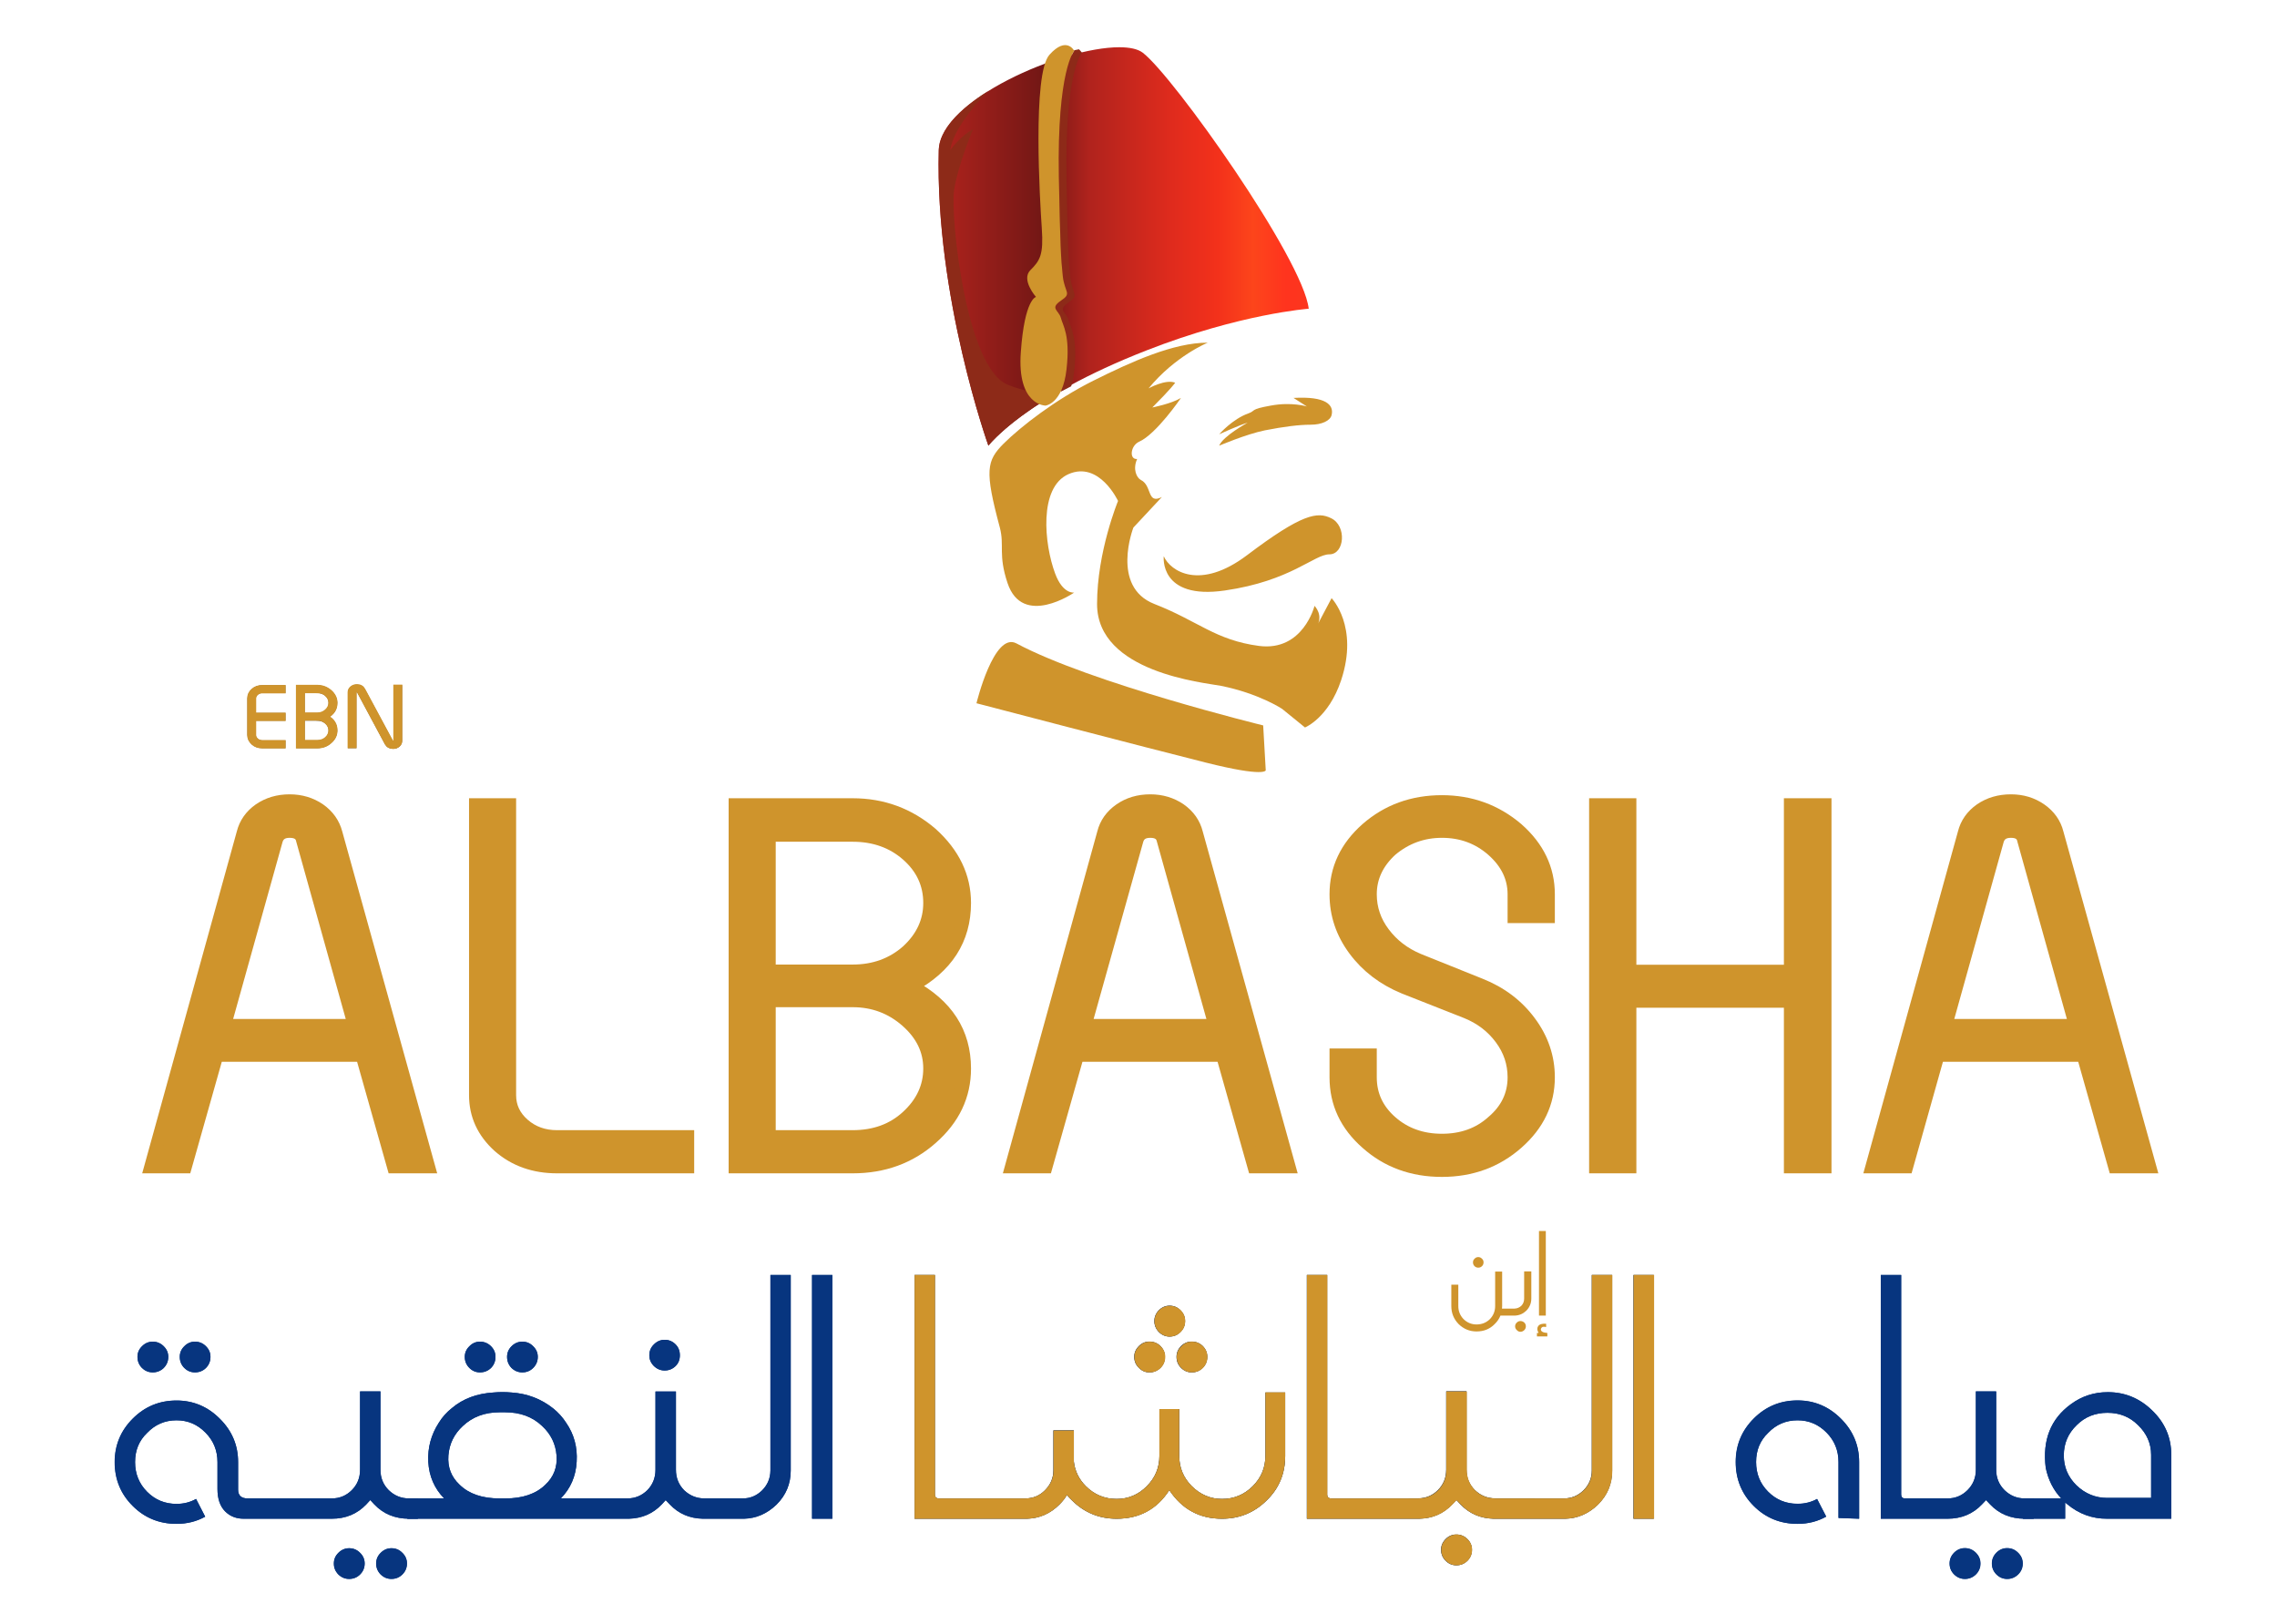 <svg version="1.2" xmlns="http://www.w3.org/2000/svg" viewBox="0 0 1335 952" width="1335" height="952">
	<title>Path 1</title>
	<defs>
		<linearGradient id="g1" x2="1" gradientUnits="userSpaceOnUse" gradientTransform="matrix(217.023,0,0,233.587,550.293,144.47)">
			<stop offset="0" stop-color="#b0231d"/>
			<stop offset=".284" stop-color="#721715"/>
			<stop offset=".407" stop-color="#b0231d"/>
			<stop offset=".629" stop-color="#df2b1d"/>
			<stop offset=".754" stop-color="#f3311b"/>
			<stop offset=".85" stop-color="#fd451b"/>
			<stop offset=".937" stop-color="#ff341e"/>
			<stop offset="1" stop-color="#fc351e"/>
		</linearGradient>
	</defs>
	<style>
		.s0 { fill: url(#g1) } 
		.s1 { fill: #8d2a18 } 
		.s2 { fill: #cf942c } 
		.s3 { fill: #07357f } 
		.s4 { fill: none;stroke: #cf942c;stroke-miterlimit:10;stroke-width: 7.8 } 
		.s5 { fill: #cf942c;stroke: #cf942c;stroke-miterlimit:10;stroke-width: 7.8 } 
		.s6 { fill: #2c2e35;stroke: #2c2e35;stroke-miterlimit:10;stroke-width: 1.6 } 
		.s7 { fill: none;stroke: #cf942c;stroke-miterlimit:10;stroke-width: 2 } 
	</style>
	<path id="Path 1" class="s0" d="m550.4 88c-2.2 86 29.1 173.3 29.1 173.3 0 0 21.2-28 92.8-55.9 55-21.5 95-24.4 95-24.4-3.3-29.1-79.3-136.3-97.3-150.1-2.9-2.2-7.7-3.2-13.8-3.2-33.5 0-105 30.9-105.8 60.3z"/>
	<path id="Path 2" class="s1" d="m621.8 229.7c2-1 4.1-2.1 6.2-3.2 0.8-2.4 1.4-5.4 1.8-8.8 2.2-20.2-2.2-25.8-3.4-30.2-1.1-4.5-6.7-5.6 0-10.1 6.7-4.5 2.3-4.5 1.2-14.5-1.2-10.1-1.6-17.9-2.3-58.2-1.1-62.6 9-73.8 9-73.8 0 0-0.6-1-1.7-2q-1.5 0.3-3 0.6 0.2 0.3 0.2 0.3c0 0-10.1 11.2-9 73.8 0.8 40.3 1.2 48.1 2.3 58.1 1.1 10.1 5.6 10.1-1.1 14.6-6.7 4.5-1.2 5.6 0 10.1 1.1 4.4 5.6 10 3.3 30.1-0.6 5.9-1.9 10.1-3.5 13.2z"/>
	<path id="Path 3" class="s2" d="m780.4 303.8c-8-3.9-17-2.7-49.4 21.8-27.4 20.6-44.7 9.5-48.7 0.5 0 0-2.9 25.7 35.8 20.1 38.8-5.6 52.4-21.2 61.3-21.2 9 0 10.3-16.8 1-21.2zm-91.4-79.4c0 0-2.2 3.3-13.4 14.5 0 0 11.2-2.2 16.8-5.6 0 0-14.5 21.3-24.6 25.7-5 2.3-5.9 10.5-1.1 10.1-2.7 6-0.3 11 2.2 12.3 6.7 3.3 3.4 14.5 12.3 10l-16.7 17.9c0 0-13.5 34.7 12.3 44.8 25.7 10 35.7 21.2 61.4 24.6 25.8 3.3 32.5-23.5 32.5-23.5 0 0 5.6 5.6 1.1 12.3l8.9-16.8c0 0 16.1 16.5 5.6 48.1-7.4 22.2-21.2 27.7-21.2 27.7l-13.4-10.9c0 0-13.5-9-35.8-13.5-9.9-1.9-72.7-7.8-72.7-48 0-30.7 12.3-60.4 12.3-60.4 0 0-11-23.7-29.1-15.7-17.5 7.8-14.2 41-7.8 58.2 4.6 12.4 11.2 11.2 11.2 11.2 0 0-30.3 20.9-39.1-5.6-5.6-16.8-1.7-21.8-4.5-32.5-9-33.5-7.8-39.1 2.2-49.2 10.1-10 30.2-25.7 52.6-36.9 22.3-11.1 46.9-22.3 67.1-22.3 0 0-19.1 7.8-34.7 26.8 0 0 10.1-5.6 15.6-3.3zm77.2 13.9c0 0-8.9-2.8-21.2-0.5-12.3 2.2-8.6 2.9-12.9 4.5-9.5 3.3-17.3 12.3-17.3 12.3 0 0 12.3-5.6 16.7-6.8 0 0-14.5 7.9-16.7 13.5 0 0 15.6-6.7 26.8-9q16.8-3.3 26.8-3.3c6.7 0 11.5-2.4 12.3-5.6 1.5-6-3.3-11.2-22.3-10.1z"/>
	<path id="Path 4" class="s1" d="m590.7 225.5c-24.6-10.1-33.6-99.5-31.3-114.1 2.2-14.5 11.1-35.7 11.1-35.7-7.8 4.4-13.4 12.3-13.4 12.3 1.8-11.2 12.4-24.4 22.1-34.5-16.4 10.3-28.5 22.5-28.8 34.5-2.2 86.1 29.1 173.3 29.1 173.3 0 0 10.7-14.1 42.5-32.3-6.1 1.7-16.6 2.5-31.3-3.5z"/>
	<path id="Path 5" class="s2" d="m629.8 29.8c0 0-10.1 11.2-9 73.8 0.8 40.3 1.2 48.1 2.3 58.2 1.1 10 5.6 10-1.1 14.5-6.7 4.5-1.2 5.6 0 10.1 1.1 4.4 5.6 10 3.3 30.1-2.2 20.2-12.3 21.3-12.3 21.3 0 0-16.8 0-14.5-31.3 2.2-31.3 8.9-32.4 8.9-32.4 0 0-8.9-10.1-3.3-15.7 5.6-5.6 7.8-8.9 6.7-24.6-1.1-15.7-5.6-90.6 4.5-101.7 10-11.2 14.5-2.3 14.5-2.3zm110.8 395.5c0 0-100.9-24.7-144.7-48.1-13.2-7-23.4 35.1-23.4 35.1 0 0 99.4 26 134.5 34.8 35.1 8.8 35.1 4.5 35.1 4.5z"/>
	<path id="Path 6" class="s3" d="m114.3 786.6q3.8 0 6.5 2.7 2.6 2.6 2.6 6.2 0 3.8-2.6 6.5-2.7 2.6-6.5 2.6-3.6 0-6.2-2.6-2.7-2.7-2.7-6.5 0-3.6 2.7-6.2 2.6-2.7 6.2-2.7zm-24.7 0q3.7 0 6.4 2.7 2.7 2.6 2.7 6.2 0 3.8-2.7 6.5-2.7 2.6-6.4 2.6-3.7 0-6.3-2.6-2.7-2.7-2.7-6.5 0-3.6 2.7-6.2 2.6-2.7 6.3-2.7zm13.9 34.5q14.8 0 25.4 10.7 10.7 10.6 10.7 25.4v16.1q0 5.2 5.7 5.2h22.1v11.9h-24.2q-6.9 0.1-11.3-4.4-4.4-4.5-4.4-13.1v-15.7q0-10.2-7-17.3-7.1-7.2-17-7.2-10.2 0-17.2 7.4-7.1 6.7-7.1 17.1 0 10.3 7.1 17.4 7 7.1 17.2 7.1 6.3 0 11.5-2.9l5.3 10.4q-7.5 4.2-16.8 4.2-15.2 0-25.7-10.5-10.5-10.5-10.5-25.7 0-14.9 10.6-25.5 10.6-10.6 25.6-10.6zm81.9 69.3h-24.3v-11.9h24.3zm44.1 17.3q3.8 0 6.4 2.7 2.7 2.6 2.7 6.2 0 3.8-2.7 6.5-2.6 2.6-6.4 2.6-3.6 0-6.3-2.6-2.6-2.7-2.6-6.5 0-3.6 2.6-6.2 2.7-2.7 6.3-2.7zm-24.8 0q3.8 0 6.4 2.7 2.7 2.6 2.7 6.2 0 3.8-2.7 6.5-2.6 2.6-6.4 2.6-3.6 0-6.3-2.6-2.6-2.7-2.6-6.5 0-3.6 2.6-6.2 2.7-2.7 6.3-2.7zm18.4-92v46q0 7.1 4.8 11.9 5 4.9 12 4.9h5.1v11.9h-5.1q-12.4 0-20.4-8.4l-2.4-2.6-2.3 2.6q-8 8.4-20.3 8.4h-15.4v-11.9h15.4q6.9 0 11.8-4.9 4.8-4.8 4.8-11.9v-46z"/>
	<path id="Path 7" fill-rule="evenodd" class="s3" d="m306.2 786.6q3.8 0 6.4 2.7 2.7 2.6 2.7 6.2 0 3.8-2.7 6.5-2.6 2.6-6.4 2.6-3.6 0-6.3-2.6-2.6-2.7-2.6-6.5 0-3.6 2.6-6.2 2.7-2.7 6.3-2.7zm-24.8 0q3.8 0 6.5 2.7 2.6 2.6 2.6 6.2 0 3.8-2.6 6.5-2.7 2.6-6.5 2.6-3.6 0-6.2-2.6-2.7-2.7-2.7-6.5 0-3.6 2.7-6.2 2.6-2.7 6.2-2.7zm18.5 29.8q13.8 0.9 24.4 9.3 4.5 3.6 7.6 8.4 7 10.1 6.2 22.9-0.7 12.7-9.3 21.5h15.5 23.7q6.7-0.1 11.5-4.8 4.8-4.9 4.8-12v-45.9h12v45.9q0 7.1 4.8 12 5 4.7 11.7 4.8h22.7q6.5 0 11.3-4.7 4.8-4.8 4.9-11.6v-114.7h11.9v114.7q0 11.6-8.3 19.9-8.3 8-19 8.3h-0.7q-0.1 0-0.3 0h-5.3-11.8-5.1q-0.1 0-0.1 0h-1q-11.7-0.3-19.3-8.4l-2.4-2.5-2.3 2.5q-7.7 8.1-19.3 8.4h-1q0 0 0 0h-5.3-11.8-111.8v-11.9h21.6q-8.6-8.8-9.3-21.5-0.6-12.4 6.2-22.9 3.1-5 7.7-8.6 9.7-8.2 24.3-9.1 5.3-0.5 10.6 0zm-3.7 11.6h-3.3q-13 0-21.5 8-7.7 7.1-8.5 17.3-0.8 10.3 6.6 17.2 8.2 8 23.4 8h3.4q15.2 0 23.4-8 7.4-6.9 6.6-17.2-0.8-10.2-8.5-17.3-8.4-8-21.6-8zm93.5-42.5q3.7 0 6.4 2.7 2.5 2.5 2.5 6.4 0 3.8-2.5 6.3-2.7 2.6-6.4 2.6-3.6 0-6.3-2.6-2.7-2.7-2.7-6.3 0-3.8 2.7-6.4 2.7-2.7 6.3-2.7zm98.3 104.9h-11.9v-142.9h11.9z"/>
	<path id="Path 8" class="s2" d="m548.1 747.5v128.7q0 2.3 2.4 2.3h15.7v11.9h-30v-142.9zm36.1 142.9h-24.3v-11.9h24.3zm18 0h-24.3v-11.9h24.3zm96.5-103.9q3.8 0 6.5 2.7 2.6 2.7 2.6 6.3 0 3.7-2.6 6.4-2.7 2.7-6.5 2.7-3.6 0-6.3-2.7-2.6-2.7-2.6-6.4 0-3.6 2.6-6.3 2.7-2.7 6.3-2.7zm-13-21q3.8 0 6.4 2.7 2.7 2.7 2.7 6.3 0 3.7-2.7 6.4-2.6 2.7-6.4 2.7-3.6 0-6.3-2.7-2.6-2.7-2.6-6.4 0-3.6 2.6-6.3 2.7-2.7 6.3-2.7zm-11.8 21q3.8 0 6.5 2.7 2.6 2.7 2.6 6.3 0 3.7-2.6 6.4-2.7 2.7-6.5 2.7-3.6 0-6.2-2.7-2.7-2.7-2.7-6.4 0-3.6 2.7-6.3 2.6-2.7 6.2-2.7zm79.6 29.8v37.2q0 15.6-10.8 26.1-10.9 10.8-26.3 10.8-19.7 0-30.9-16.8-10.8 16.8-30.9 16.8-15.3 0-26.2-10.8-1.1-1-2.9-3.2-1.5 2.7-4.4 5.7-8.4 8.3-20 8.3h-5.1v-11.9h5.1q6.8 0 11.5-4.7 5-5 5-11.8v-23.4h11.9v18.2q1 8.3 7.1 14.5 7.5 7.5 18 7.5 10.4 0 17.8-7.5 7.3-7.4 7.3-17.8v-27.4h11.6v27.4q0 10.4 7.4 17.8 7.6 7.5 17.7 7.5 10.6 0 18.1-7.5 7.4-7.4 7.4-17.8v-37.2zm24.6-68.8v128.6q0 2.4 2.4 2.4h15.6v11.9h-29.9v-142.9zm36.1 142.9h-24.4v-11.9h24.4zm18 0h-24.3v-11.9h24.3zm21.6 9.2q3.8 0 6.5 2.7 2.6 2.6 2.6 6.3 0 3.7-2.6 6.4-2.7 2.7-6.5 2.7-3.6 0-6.2-2.7-2.7-2.7-2.7-6.4 0-3.7 2.7-6.3 2.6-2.7 6.2-2.7zm6-83.9v45.9q0 7.1 4.9 12 5 4.8 11.9 4.8h5.2v12h-5.2q-12.4 0-20.4-8.5l-2.4-2.5-2.3 2.5q-8 8.5-20.2 8.5h-5.4v-12h5.4q6.9 0 11.7-4.8 4.9-4.9 4.9-12v-45.9zm40 74.7h-24.3v-12h24.3zm18 0h-24.3v-11.9h24.3zm27.3-142.9v114.7q0 11.6-8.3 19.9-8.6 8.3-19.9 8.3h-5.3v-11.9h5.3q6.6 0 11.4-4.7 4.9-4.9 4.9-11.6v-114.7zm24.5 142.9h-11.9v-142.9h11.9z"/>
	<path id="Path 9" class="s3" d="m1053.9 821.1q14.8 0 25.5 10.7 10.6 10.6 10.6 25.4v33.2l-12.1-0.4v-32.8q0-10.2-7-17.3-7.1-7.2-17-7.2-10.2 0-17.2 7.4-7.1 6.7-7.1 17.1 0 10.3 7.1 17.4 7 7.1 17.2 7.1 6.3 0 11.5-2.9l5.3 10.4q-7.5 4.2-16.8 4.2-15.2 0-25.7-10.5-10.5-10.5-10.5-25.7 0-14.9 10.6-25.5 10.6-10.6 25.6-10.6zm60.8-73.6v128.7q0 2.3 2.3 2.3h15.7v11.9h-30v-142.9zm62.2 160.2q3.7 0 6.4 2.7 2.7 2.6 2.7 6.3 0 3.7-2.7 6.4-2.7 2.6-6.4 2.6-3.7 0-6.3-2.6-2.7-2.7-2.7-6.4 0-3.7 2.7-6.3 2.6-2.7 6.3-2.7zm-24.8 0q3.7 0 6.4 2.7 2.7 2.6 2.7 6.3 0 3.7-2.7 6.4-2.7 2.6-6.4 2.6-3.6 0-6.3-2.6-2.7-2.7-2.7-6.4 0-3.7 2.7-6.3 2.7-2.7 6.3-2.7zm18.3-91.9v45.9q0 7.1 4.9 12 5 4.8 11.9 4.8h5.2v11.9h-5.2q-12.4 0-20.4-8.4l-2.3-2.5-2.4 2.5q-8 8.4-20.2 8.4h-15.4v-11.9h15.4q6.9 0 11.7-4.8 4.9-4.9 4.9-12v-45.9z"/>
	<path id="Path 10" fill-rule="evenodd" class="s3" d="m1261.8 826.9q11.2 10.8 11.2 25.9v37.6h-37.5q-13.2 0.1-23.6-8.6l-1.1-0.9v9.5h-24.8v-11.9h22.5q-6.9-7.3-9.1-18-3-24.3 14.7-37.2 9.6-7.1 21.7-7.1 15 0 26 10.7zm-0.6 51.3v-25.2q0-10.1-7.7-17.5-7.2-7.2-17.9-7.2-10.8 0-18 7.2-7.6 7.3-7.6 17.8 0 10.2 7.4 17.5 7.7 7.4 18.1 7.4zm-1146.9-91.6q3.8 0 6.4 2.7 2.7 2.6 2.7 6.2 0 3.8-2.7 6.5-2.6 2.6-6.4 2.6-3.6 0-6.3-2.6-2.6-2.7-2.6-6.5 0-3.6 2.6-6.2 2.7-2.7 6.3-2.7zm-24.8 0q3.8 0 6.5 2.7 2.6 2.6 2.6 6.2 0 3.8-2.6 6.5-2.7 2.6-6.5 2.6-3.6 0-6.3-2.6-2.6-2.7-2.6-6.5 0-3.6 2.6-6.2 2.7-2.7 6.3-2.7zm14 34.5q14.7 0 25.4 10.7 10.7 10.6 10.7 25.4v16.1q0 5.2 5.6 5.2h15.9 24.3 9.1q6.9 0 11.7-4.8 4.9-4.9 4.9-12v-45.9h11.9v45.9q0 7.1 4.9 12 5 4.8 11.9 4.8h5.2v11.9h-5.2q-12.4 0-20.4-8.4l-2.3-2.5-2.4 2.5q-8 8.4-20.2 8.4h-15.4-11.8-24.1q-6.9 0.1-11.3-4.4-4.4-4.5-4.4-13.1v-15.7q0-10.2-7.1-17.3-7-7.2-16.9-7.2-10.2 0-17.3 7.4-7 6.7-7 17.1 0 10.3 7 17.4 7.1 7.1 17.3 7.1 6.3 0 11.4-2.9l5.4 10.4q-7.6 4.2-16.8 4.2-15.2 0-25.7-10.5-10.6-10.5-10.6-25.7 0-14.9 10.6-25.5 10.6-10.6 25.7-10.6zm126 86.6q3.7 0 6.4 2.7 2.7 2.6 2.7 6.3 0 3.7-2.7 6.4-2.7 2.6-6.4 2.6-3.6 0-6.3-2.6-2.7-2.7-2.7-6.4 0-3.7 2.7-6.3 2.7-2.7 6.3-2.7zm-24.8 0q3.7 0 6.4 2.7 2.7 2.6 2.7 6.3 0 3.7-2.7 6.4-2.7 2.6-6.4 2.6-3.6 0-6.3-2.6-2.7-2.7-2.7-6.4 0-3.7 2.7-6.3 2.7-2.7 6.3-2.7z"/>
	<path id="Path 11" fill-rule="evenodd" class="s3" d="m306.2 786.6q3.8 0 6.4 2.7 2.7 2.6 2.7 6.2 0 3.8-2.7 6.5-2.6 2.6-6.4 2.6-3.6 0-6.3-2.6-2.6-2.7-2.6-6.5 0-3.6 2.6-6.2 2.7-2.7 6.3-2.7zm-24.8 0q3.8 0 6.5 2.7 2.6 2.6 2.6 6.2 0 3.8-2.6 6.5-2.7 2.6-6.5 2.6-3.6 0-6.2-2.6-2.7-2.7-2.7-6.5 0-3.6 2.7-6.2 2.6-2.7 6.2-2.7zm18.5 29.8q13.8 0.9 24.4 9.3 4.5 3.6 7.6 8.4 7 10.1 6.2 22.9-0.7 12.7-9.3 21.5h15.5 23.7q6.7-0.1 11.5-4.8 4.8-4.9 4.8-12v-45.9h12v45.9q0 7.1 4.8 12 5 4.7 11.7 4.8h22.7q6.5 0 11.3-4.7 4.8-4.8 4.9-11.6v-114.7h11.9v114.7q0 11.6-8.3 19.9-8.3 8-19 8.3h-0.7q-0.1 0-0.3 0h-5.3-11.8-5.1q-0.1 0-0.1 0h-1q-11.7-0.3-19.3-8.4l-2.4-2.5-2.3 2.5q-7.7 8.1-19.3 8.4h-1q0 0 0 0h-5.3-11.8-111.8v-11.9h21.6q-8.6-8.8-9.3-21.5-0.6-12.4 6.2-22.9 3.1-5 7.7-8.6 9.7-8.2 24.3-9.1 5.3-0.5 10.6 0zm-3.7 11.6h-3.3q-13 0-21.5 8-7.7 7.1-8.5 17.3-0.8 10.3 6.6 17.2 8.2 8 23.4 8h3.4q15.2 0 23.4-8 7.4-6.9 6.6-17.2-0.8-10.2-8.5-17.3-8.4-8-21.6-8zm93.5-42.5q3.7 0 6.4 2.7 2.5 2.5 2.5 6.4 0 3.8-2.5 6.3-2.7 2.6-6.4 2.6-3.6 0-6.3-2.6-2.7-2.7-2.7-6.3 0-3.8 2.7-6.4 2.7-2.7 6.3-2.7zm98.3 104.9h-11.9v-142.9h11.9zm60.1-142.9v128.6q0 2.4 2.4 2.4h9.4 41.5q6.6-0.1 11.2-4.7 5-5 5-11.8v-23.4h12v18.2q0.9 8.4 7 14.5 7.5 7.5 18.1 7.5 10.3 0 17.7-7.5 7.4-7.4 7.4-17.8v-27.4h11.6v27.4q0 10.4 7.3 17.8 7.6 7.5 17.8 7.5 10.5 0 18-7.5 7.4-7.4 7.4-17.8v-37.1h11.6v37.1q0 15.6-10.8 26.1-10.9 10.8-26.2 10.8-19.8 0-30.9-16.8-10.9 16.8-30.9 16.8-15.4 0-26.2-10.8-1.1-0.9-3-3.1-1.4 2.6-4.4 5.6-7.9 7.9-18.8 8.3h-0.8q-0.2 0-0.3 0h-5.2-29.8-30v-142.9zm150.6 39.1q3.8 0 6.5 2.6 2.6 2.7 2.6 6.3 0 3.8-2.6 6.4-2.7 2.7-6.5 2.7-3.6 0-6.3-2.7-2.6-2.6-2.6-6.4 0-3.6 2.6-6.3 2.7-2.6 6.3-2.6zm-13-21.1q3.8 0 6.4 2.7 2.7 2.7 2.7 6.3 0 3.7-2.7 6.4-2.6 2.7-6.4 2.7-3.6 0-6.3-2.7-2.6-2.7-2.6-6.4 0-3.6 2.6-6.3 2.7-2.7 6.3-2.7zm-11.8 21.1q3.8 0 6.5 2.6 2.6 2.7 2.6 6.3 0 3.8-2.6 6.4-2.7 2.7-6.5 2.7-3.6 0-6.2-2.7-2.7-2.6-2.7-6.4 0-3.6 2.7-6.3 2.6-2.6 6.2-2.6zm104.2-39.1v128.6q0 2.4 2.4 2.4h9.4 41.6q6.8-0.1 11.6-4.9 4.8-4.8 4.8-11.9v-46h11.9v46q0 7.1 4.9 11.9 5 4.8 11.8 4.9h40.7q6.4-0.1 11.2-4.7 4.9-4.9 4.9-11.6v-114.7h11.9v114.7q0 11.6-8.3 19.9-8.3 8-19 8.3h-0.7q-0.1 0-0.2 0h-5.4-29.8-5.2q-0.1 0-0.2 0h-0.9q-11.6-0.4-19.3-8.5l-2.3-2.5-2.4 2.5q-7.7 8.2-19.3 8.5h-0.7q-0.1 0-0.2 0h-5.3-29.8-30v-142.9zm75.8 152.2q3.7 0 6.4 2.6 2.7 2.7 2.7 6.3 0 3.8-2.7 6.5-2.7 2.6-6.4 2.6-3.7 0-6.3-2.6-2.7-2.7-2.7-6.5 0-3.6 2.7-6.3 2.6-2.6 6.3-2.6zm115.7-9.3h-11.9v-142.9h11.9zm84.3-69.4q14.7 0 25.4 10.7 10.7 10.7 10.7 25.4v33.3l-12.1-0.5v-32.8q0-10.2-7.1-17.3-7-7.1-16.9-7.1-10.2 0-17.3 7.3-7 6.8-7 17.1 0 10.4 7 17.4 7.1 7.1 17.3 7.1 6.3 0 11.4-2.8l5.4 10.3q-7.6 4.3-16.8 4.3-15.2 0-25.7-10.5-10.6-10.6-10.6-25.8 0-14.9 10.6-25.5 10.6-10.6 25.7-10.6zm60.7-73.5v128.6q0 2.4 2.4 2.4h9.4 15.3q6.9 0 11.8-4.9 4.9-4.9 4.9-11.9v-46h11.9v46q0 7 4.9 11.9 5 4.9 11.9 4.9h5.2v11.9h-5.2q-12.4 0-20.4-8.5l-2.4-2.5-2.3 2.5q-8 8.5-20.3 8.5h-9.1-29.9v-142.9zm62.1 160.1q3.8 0 6.4 2.7 2.7 2.7 2.7 6.3 0 3.8-2.7 6.4-2.6 2.7-6.4 2.7-3.6 0-6.3-2.7-2.6-2.6-2.6-6.4 0-3.6 2.6-6.3 2.7-2.7 6.3-2.7zm-24.8 0q3.8 0 6.5 2.7 2.6 2.7 2.6 6.3 0 3.8-2.6 6.4-2.7 2.7-6.5 2.7-3.6 0-6.3-2.7-2.6-2.6-2.6-6.4 0-3.6 2.6-6.3 2.7-2.7 6.3-2.7z"/>
	<path id="Path 12" fill-rule="evenodd" class="s3" d="m1261.8 826.9q11.2 10.8 11.2 25.9v37.6h-37.5q-13.2 0.1-23.6-8.6l-1.1-0.9v9.5h-24.8v-11.9h22.5q-6.9-7.3-9.1-18-3-24.3 14.7-37.2 9.6-7.1 21.7-7.1 15 0 26 10.7zm-0.6 51.3v-25.2q0-10.1-7.7-17.5-7.2-7.2-17.9-7.2-10.8 0-18 7.2-7.6 7.3-7.6 17.8 0 10.2 7.4 17.5 7.7 7.4 18.1 7.4z"/>
	<path id="Path 13" fill-rule="evenodd" class="s2" d="m548.2 747.5v128.7q0 2.3 2.3 2.3h9.4 41.5q6.6-0.1 11.2-4.7 5.1-5 5.1-11.8v-23.3h11.9v18.2q0.9 8.3 7 14.4 7.6 7.5 18.1 7.5 10.3 0 17.7-7.5 7.4-7.4 7.4-17.7v-27.5h11.6v27.5q0 10.3 7.4 17.7 7.5 7.5 17.7 7.5 10.5 0 18-7.5 7.4-7.4 7.4-17.7v-37.2h11.6v37.2q0 15.5-10.8 26-10.8 10.8-26.2 10.8-19.8 0.1-30.9-16.7-10.8 16.8-30.9 16.7-15.4 0-26.2-10.8-1.1-0.9-3-3.1-1.4 2.7-4.4 5.6-7.9 8-18.8 8.3h-0.8q-0.2 0-0.3 0h-5.2-29.8-30v-142.9zm150.6 39.1q3.8 0 6.5 2.7 2.6 2.6 2.6 6.2 0 3.8-2.6 6.5-2.7 2.6-6.5 2.6-3.6 0-6.2-2.6-2.7-2.7-2.7-6.5 0-3.6 2.7-6.2 2.6-2.7 6.2-2.7zm-13-21q3.8 0 6.5 2.6 2.6 2.7 2.6 6.3 0 3.8-2.6 6.4-2.7 2.7-6.5 2.7-3.6 0-6.3-2.7-2.6-2.6-2.6-6.4 0-3.6 2.6-6.3 2.7-2.6 6.3-2.6zm-11.7 21q3.7 0 6.4 2.7 2.7 2.6 2.7 6.2 0 3.8-2.7 6.5-2.7 2.6-6.4 2.6-3.7 0-6.3-2.6-2.7-2.7-2.7-6.5 0-3.6 2.7-6.2 2.6-2.7 6.3-2.7zm104.1-39.1v128.7q0 2.3 2.4 2.3h9.4 41.6q6.8 0 11.6-4.8 4.8-4.9 4.8-12v-45.9h12v45.9q0 7.1 4.8 12 5 4.8 11.8 4.8h40.7q6.4 0 11.2-4.7 4.9-4.8 4.9-11.6v-114.7h11.9v114.7q0 11.6-8.3 19.9-8.3 8-19 8.3h-0.7q-0.1 0-0.2 0h-5.4-29.8-5.1q-0.2 0-0.3 0h-0.8q-11.7-0.3-19.3-8.4l-2.4-2.5-2.4 2.5q-7.6 8.1-19.2 8.4h-0.8q-0.1 0-0.2 0h-5.3-29.8-30v-142.9zm75.8 152.2q3.7 0 6.4 2.7 2.7 2.6 2.7 6.2 0 3.8-2.7 6.5-2.7 2.6-6.4 2.6-3.6 0-6.3-2.6-2.7-2.7-2.7-6.5 0-3.6 2.7-6.2 2.7-2.7 6.3-2.7zm115.8-9.3h-12v-142.9h12zm-103.1-153.4q1.3 0 2.2 1 0.9 0.8 0.9 2.1 0 1.3-0.9 2.2-0.9 0.9-2.2 0.9-1.3 0-2.2-0.9-0.9-0.9-0.9-2.2 0-1.3 0.9-2.1 0.9-1 2.2-1zm14 8.5v20.2q0 1-0.1 1.5h7.4q2.3-0.1 4-1.7 1.6-1.7 1.6-4.2v-15.9h4.2v15.9q0 4.1-2.9 7.1-2.8 2.7-6.6 2.9h-0.3q-0.1 0-0.1 0h-1.8-6.4q-1.1 2.8-3.4 5-4.2 4.3-10.6 4.3-6.1 0-10.5-4.3-4.3-4.4-4.3-10.6v-12.5h4.1v12.5q0 4.5 3.1 7.7 3.2 3.1 7.6 3.1 4.6 0 7.8-3.1 3.1-3.2 3.1-7.7v-20.2zm10.7 29q1.3 0 2.3 0.9 0.9 0.9 0.9 2.2 0 1.3-0.9 2.2-1 1-2.3 1-1.2 0-2.1-1-1-0.9-1-2.2 0-1.3 1-2.2 0.9-0.9 2.1-0.9zm14.9-3.2h-4v-49.6h4zm0.2 4.8v1.9q-1.3-0.3-2.2 0-0.7 0.4-0.9 1.3-0.1 1.9 3.8 2.2v2h-6.1v-2h1q-1.4-2.3-0.3-4 1.2-1.7 4.7-1.4zm-736.6-306.5q9.8 0 17.4 5.3 7.5 5.2 9.6 13.6l54.4 195.5h-20.4l-17.5-61.9q-0.6-3.5-4.5-3.5h-78.2q-4.2 0-4.5 3.5l-17.5 61.9h-20.1l54-195.5q2.1-8.4 9.7-13.6 7.5-5.3 17.6-5.3zm0 17.7q-6.3 0-7.9 5.4l-29.4 105.2q-0.8 3.5 2.9 3.5h68.6q4 0 2.9-3.5l-29.4-105.2q-1.1-5.4-7.7-5.4z"/>
	<path id="Path 14" fill-rule="evenodd" class="s4" d="m169.8 469.6q9.8 0 17.4 5.2 7.5 5.3 9.7 13.7l54.3 195.5h-20.4l-17.5-61.9q-0.5-3.5-4.5-3.5h-78.2q-4.2 0-4.5 3.5l-17.5 61.9h-20.1l54.1-195.5q2.1-8.4 9.6-13.7 7.6-5.2 17.6-5.2zm0 17.7q-6.3 0-7.9 5.3l-29.4 105.3q-0.8 3.4 2.9 3.4h68.6q4 0 2.9-3.4l-29.4-105.3q-1-5.3-7.7-5.3z"/>
	<path id="Path 15" class="s5" d="m298.7 471.9v170.2q0 10.2 8.1 17.3 8.1 7.1 19.8 7.1h76.5v17.5h-76.5q-20.2 0-34-12.1-13.7-12.4-13.7-29.8v-170.2z"/>
	<path id="Path 16" fill-rule="evenodd" class="s5" d="m431.1 471.9h68.8q26.3 0 46.1 17 19.4 17.5 19.4 40.5 0 31.9-31.3 48.7 31.3 16.7 31.3 48.4 0 23.7-19.4 40.7-19 16.8-46.1 16.8h-68.8zm68.8 17.7h-45q-4 0-4 3.2v73.1q0 3.5 4 3.5h45q18.9 0 32.1-11.6 13.2-12.1 13.2-28.4 0-16.8-13.2-28.4-13-11.4-32.1-11.4zm0 97h-45q-4 0-4 3.3v73.3q0 3.3 4 3.3h45q19.4 0 32.1-11.7 13.2-12.1 13.2-28.4 0-16-13.5-27.9-13.5-11.9-31.8-11.9z"/>
	<path id="Path 17" fill-rule="evenodd" class="s5" d="m674.4 469.6q9.8 0 17.4 5.2 7.5 5.3 9.6 13.7l54.3 195.5h-20.4l-17.5-61.9q-0.5-3.5-4.5-3.5h-78.1q-4.3 0-4.5 3.5l-17.5 61.9h-20.1l54-195.5q2.1-8.4 9.7-13.7 7.5-5.2 17.6-5.2zm0 17.7q-6.4 0-7.9 5.3l-29.5 105.3q-0.8 3.4 3 3.4h68.6q3.9 0 2.9-3.4l-29.4-105.3q-1.1-5.3-7.7-5.3z"/>
	<path id="Path 18" class="s5" d="m845.4 470.1q25.2 0 44 16 18.3 16.1 18.3 38.2v13h-19.9v-13q0-14.9-12.7-26.1-12.5-10.9-29.7-10.9-16.9 0-29.9 10.9-12.2 11.2-12.2 26.1 0 12.6 7.8 22.9 7.8 10.4 20.5 15.7l36.1 14.5q18.2 7.2 29.1 22 10.9 14.7 10.9 32.2 0 22.3-18.3 38.4-18.3 16.1-44 16.1-26 0-44-16.1-18-15.8-18-38.4v-13h19.9v13q0 15.6 12.2 26.3 12.2 10.7 29.9 10.7 17.8 0 29.7-10.7 12.7-10.7 12.7-26.3 0-12.6-7.7-22.9-7.7-10.4-20.4-15.5l-36.5-14.4q-18.1-7.5-28.9-22.1-10.9-14.7-10.9-32.4 0-22.3 18-38.2 18.3-16 44-16z"/>
	<path id="Path 19" class="s5" d="m1069.9 684h-20.1v-94.1q0-3-3.7-3h-86.6q-4 0-4 3v94.1h-19.9v-212.1h19.9v94.1q0 3.5 4 3.5h86.6q3.7 0 3.7-3.5v-94.1h20.1z"/>
	<path id="Path 20" fill-rule="evenodd" class="s5" d="m1179 469.6q9.8 0 17.3 5.2 7.6 5.3 9.7 13.7l54.3 195.5h-20.4l-17.5-61.9q-0.5-3.5-4.5-3.5h-78.2q-4.2 0-4.5 3.5l-17.4 61.9h-20.2l54.1-195.5q2.1-8.4 9.6-13.7 7.6-5.2 17.7-5.2zm0 17.7q-6.4 0-8 5.3l-29.4 105.3q-0.8 3.4 2.9 3.4h68.6q4 0 2.9-3.4l-29.4-105.3q-1-5.3-7.6-5.3z"/>
	<path id="Path 21" class="s6" d="m166.5 405.5h-12.7q-1.9 0-3.3 1.2-1.3 1.2-1.3 2.8v8.7q0 0.6 0.6 0.6h16.7v2.9h-16.7q-0.6 0-0.6 0.5v8.7q0 1.6 1.3 2.8 1.4 1.2 3.3 1.2h12.7v2.9h-12.7q-3.4 0-5.6-2-2.3-2.1-2.3-4.9v-21.4q0-2.9 2.3-4.9 2.2-2 5.6-2h12.7z"/>
	<path id="Path 22" fill-rule="evenodd" class="s6" d="m174.5 402.6h11.5q4.3 0 7.6 2.8 3.3 2.9 3.3 6.7 0 5.3-5.2 8.1 5.2 2.8 5.2 8.1 0 3.9-3.3 6.7-3.1 2.8-7.6 2.8h-11.5zm11.5 2.9h-7.5q-0.7 0-0.7 0.6v12.1q0 0.6 0.7 0.6h7.5q3.1 0 5.3-1.9 2.2-2 2.2-4.7 0-2.8-2.2-4.8-2.1-1.9-5.3-1.9zm0 16.2h-7.5q-0.7 0-0.7 0.5v12.2q0 0.5 0.7 0.5h7.5q3.2 0 5.3-1.9 2.2-2 2.2-4.7 0-2.7-2.2-4.7-2.3-1.9-5.3-1.9z"/>
	<path id="Path 23" class="s6" d="m209.3 402.2q2.7 0 3.9 2.2l16.3 30.3q0.3 0.7 1.2 0.5 0.9-0.1 0.9-0.9v-31.8h3.3v31.8q0 1.7-1.3 2.8-1.3 1.1-3.1 1.1-2.7 0-4-2.2l-16.3-30.4q-0.3-0.7-1.2-0.5-0.9 0.1-0.9 0.9v31.8h-3.3v-31.8q0-1.6 1.3-2.7 1.3-1.1 3.2-1.1z"/>
	<path id="Path 24" fill-rule="evenodd" class="s2" d="m166.5 405.5h-12.7q-1.9 0-3.3 1.2-1.3 1.2-1.3 2.8v8.7q0 0.6 0.6 0.6h16.7v2.9h-16.7q-0.6 0-0.6 0.5v8.7q0 1.6 1.3 2.8 1.4 1.2 3.3 1.2h12.7v2.9h-12.7q-3.4 0-5.6-2-2.3-2.1-2.3-4.9v-21.4q0-2.9 2.3-4.9 2.2-2 5.6-2h12.7zm8-3h11.5q4.3 0 7.6 2.8 3.3 2.9 3.3 6.8 0 5.3-5.2 8.1 5.2 2.7 5.2 8 0 4-3.3 6.8-3.1 2.8-7.6 2.8h-11.5zm11.5 2.9h-7.5q-0.7 0-0.7 0.5v12.2q0 0.6 0.7 0.6h7.5q3.1 0 5.3-2 2.2-2 2.2-4.7 0-2.8-2.2-4.7-2.1-1.9-5.3-1.9zm0 16.1h-7.5q-0.7 0-0.7 0.6v12.2q0 0.5 0.7 0.5h7.5q3.2 0 5.3-1.9 2.2-2 2.2-4.7 0-2.7-2.2-4.7-2.3-2-5.3-2zm23.3-19.4q2.7 0 3.9 2.2l16.3 30.3q0.3 0.7 1.2 0.5 0.9-0.1 0.9-0.9v-31.8h3.3v31.8q0 1.7-1.3 2.8-1.3 1.1-3.1 1.1-2.7 0-4-2.2l-16.3-30.4q-0.3-0.7-1.2-0.5-0.9 0.1-0.9 0.9v31.8h-3.3v-31.8q0-1.6 1.3-2.7 1.3-1.1 3.2-1.1z"/>
	<path id="Path 25" fill-rule="evenodd" class="s7" d="m166.5 405.5h-12.7q-1.9 0-3.3 1.2-1.3 1.2-1.3 2.8v8.7q0 0.6 0.6 0.6h16.7v2.9h-16.7q-0.6 0-0.6 0.5v8.7q0 1.6 1.3 2.8 1.4 1.2 3.3 1.2h12.7v2.9h-12.7q-3.4 0-5.6-2-2.3-2.1-2.3-4.9v-21.4q0-2.9 2.3-4.9 2.2-2 5.6-2h12.7zm8-3h11.5q4.3 0 7.6 2.8 3.3 2.9 3.3 6.8 0 5.3-5.2 8.1 5.2 2.7 5.2 8 0 4-3.3 6.8-3.1 2.8-7.6 2.8h-11.5zm11.5 2.9h-7.5q-0.7 0-0.7 0.5v12.2q0 0.6 0.7 0.6h7.5q3.1 0 5.3-2 2.2-2 2.2-4.7 0-2.8-2.2-4.7-2.1-1.9-5.3-1.9zm0 16.1h-7.5q-0.7 0-0.7 0.6v12.2q0 0.5 0.7 0.5h7.5q3.2 0 5.3-1.9 2.2-2 2.2-4.7 0-2.7-2.2-4.7-2.3-2-5.3-2zm23.3-19.4q2.7 0 3.9 2.2l16.3 30.3q0.3 0.7 1.2 0.5 0.9-0.1 0.9-0.9v-31.8h3.3v31.8q0 1.7-1.3 2.8-1.3 1.1-3.1 1.1-2.7 0-4-2.2l-16.3-30.4q-0.3-0.7-1.2-0.5-0.9 0.1-0.9 0.9v31.8h-3.3v-31.8q0-1.6 1.3-2.7 1.3-1.1 3.2-1.1z"/>
</svg>